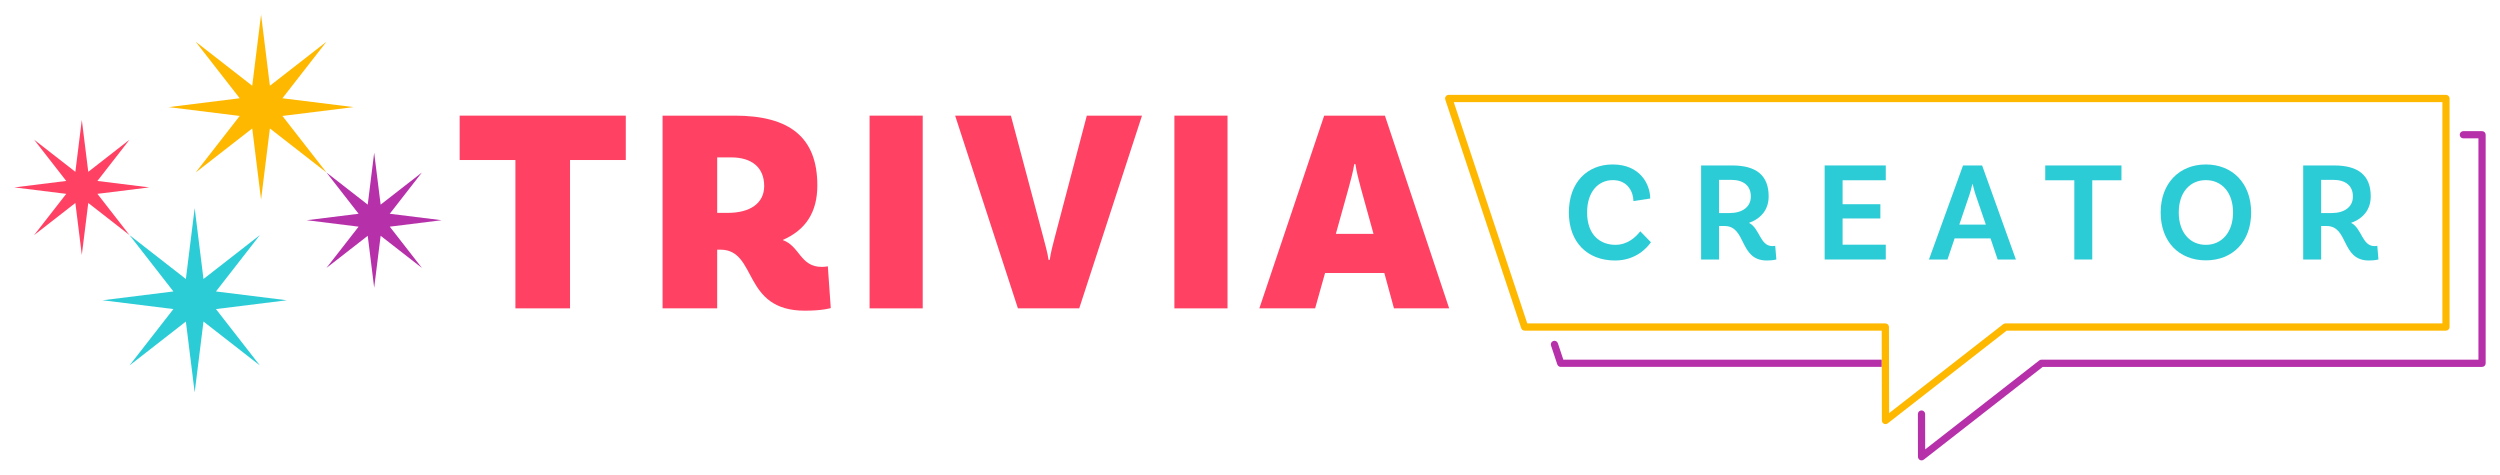 <?xml version="1.0" encoding="UTF-8"?><svg id="Layer_1" xmlns="http://www.w3.org/2000/svg" viewBox="0 0 2000 380"><defs><style>.cls-1{fill:#ffb800;}.cls-2{fill:#ff4264;}.cls-3{fill:#b630aa;}.cls-4{fill:#2cccd7;}</style></defs><path class="cls-3" d="M1505.44,293.52h-256.86c-1.25,0-2.35-.8-2.75-1.98l-5.02-15.1c-.5-1.52,.32-3.15,1.83-3.66,1.51-.5,3.15,.32,3.66,1.83l4.36,13.12h254.77v5.78Z"/><path class="cls-3" d="M1537.27,368.32c-.43,0-.86-.1-1.27-.29-.99-.49-1.62-1.49-1.63-2.6l-.06-34.19c0-1.6,1.29-2.9,2.89-2.9h0c1.6,0,2.89,1.29,2.89,2.89l.05,28.28,91.25-71.16c.51-.4,1.14-.61,1.78-.61h349.58V110.69h-12.07c-1.6,0-2.89-1.29-2.89-2.89s1.29-2.89,2.89-2.89h14.96c1.6,0,2.89,1.29,2.89,2.89v182.83c0,1.6-1.29,2.89-2.89,2.89h-351.47l-95.13,74.18c-.52,.41-1.15,.61-1.78,.61Z"/><path class="cls-1" d="M1508.41,339.31c-.43,0-.86-.1-1.27-.29-.99-.49-1.62-1.49-1.63-2.6l-.13-71.91h-285.67c-1.25,0-2.35-.8-2.75-1.98l-60.74-182.83c-.29-.88-.14-1.85,.4-2.6,.54-.75,1.42-1.2,2.34-1.2h797.81c1.6,0,2.89,1.29,2.89,2.89v182.83c0,1.6-1.29,2.89-2.89,2.89h-351.47l-95.13,74.18c-.52,.41-1.15,.61-1.78,.61Zm-286.6-80.58h286.47c1.6,0,2.89,1.29,2.89,2.89l.12,68.89,91.26-71.16c.51-.4,1.14-.61,1.78-.61h349.58V81.68h-790.91l58.82,177.05Z"/><g><polygon class="cls-2" points="103.63 111.74 77.92 144.76 119.45 149.92 77.92 155.08 103.63 188.1 70.62 162.38 65.45 203.92 60.29 162.38 27.27 188.1 52.99 155.08 11.46 149.92 52.99 144.76 27.27 111.74 60.29 137.46 65.45 95.93 70.62 137.46 103.63 111.74"/><polygon class="cls-3" points="337.53 137.99 311.81 171.01 353.34 176.17 311.81 181.33 337.53 214.35 304.51 188.63 299.34 230.17 294.18 188.63 261.16 214.35 286.88 181.33 245.35 176.17 286.88 171.01 261.16 137.99 294.18 163.71 299.34 122.17 304.51 163.71 337.53 137.99"/><polygon class="cls-4" points="207.89 188.06 172.76 233.16 229.49 240.21 172.76 247.26 207.89 292.36 162.79 257.23 155.74 313.96 148.69 257.23 103.59 292.36 138.72 247.26 81.99 240.21 138.72 233.16 103.59 188.06 148.69 223.19 155.74 166.46 162.79 223.19 207.89 188.06"/><polygon class="cls-1" points="261.18 33.36 225.93 78.61 282.85 85.69 225.93 92.76 261.18 138.01 215.92 102.76 208.85 159.69 201.78 102.76 156.52 138.01 191.77 92.76 134.85 85.69 191.77 78.61 156.52 33.36 201.78 68.61 208.85 11.68 215.92 68.61 261.18 33.36"/></g><g><path class="cls-4" d="M1320.18,158.81l-13.45,2.05c0-7.07-4.45-16.76-16.42-16.76s-20.63,9.58-20.63,25.88c0,18.47,10.94,25.88,22.68,25.88,9.69,0,16.42-6.27,19.84-10.83l8.55,8.78c-3.08,4.33-11.97,14.59-28.73,14.59-22,0-36.93-14.48-36.93-38.42s14.59-38.42,35-38.42c22.12,0,29.98,15.85,30.09,27.25Z"/><path class="cls-4" d="M1421.07,207.6s-2.96,.8-7.64,.8c-22.34,0-16.07-27.59-33.85-27.59h-4.33v26.79h-14.36v-75.24h24.74c18.92,0,29.3,7.52,29.3,24.74,0,10.49-5.93,17.67-15.73,21.2,8.67,4.33,8.78,18.58,18.7,18.58,1.25,0,2.28-.23,2.28-.23l.91,10.94Zm-37.39-37.16c9.92,0,16.99-4.67,16.99-13.22s-5.7-13.34-15.85-13.34h-9.58v26.56h8.43Z"/><path class="cls-4" d="M1474.08,144.22v19.15h30.21v11.4h-30.21v20.98h34.54v11.85h-48.9v-75.24h48.9v11.85h-34.54Z"/><path class="cls-4" d="M1592.42,190.73h-28.73l-5.7,16.87h-14.82l27.25-75.24h15.27l27.02,75.24h-14.59l-5.7-16.87Zm-3.76-11.06l-8.21-23.94c-.8-2.28-1.6-5.47-2.28-8.32h-.34c-.57,2.85-1.48,6.04-2.28,8.44l-8.09,23.82h21.2Z"/><path class="cls-4" d="M1659.45,144.22h-23.26v-11.85h60.99v11.85h-23.37v63.38h-14.36v-63.38Z"/><path class="cls-4" d="M1800.92,169.99c0,23.48-14.93,38.3-36.25,38.3s-36.14-14.82-36.14-38.3,15.05-38.42,36.14-38.42,36.25,14.82,36.25,38.42Zm-14.48,0c0-16.19-9.12-25.88-21.77-25.88s-21.66,9.69-21.66,25.88,9.12,25.88,21.66,25.88,21.77-9.8,21.77-25.88Z"/><path class="cls-4" d="M1902.73,207.6s-2.96,.8-7.64,.8c-22.34,0-16.07-27.59-33.85-27.59h-4.33v26.79h-14.36v-75.24h24.74c18.92,0,29.3,7.52,29.3,24.74,0,10.49-5.93,17.67-15.73,21.2,8.67,4.33,8.78,18.58,18.7,18.58,1.25,0,2.28-.23,2.28-.23l.91,10.94Zm-37.39-37.16c9.92,0,16.99-4.67,16.99-13.22s-5.7-13.34-15.85-13.34h-9.58v26.56h8.43Z"/></g><g><path class="cls-2" d="M412.34,128.02h-44.62v-35.51h132.91v35.51h-44.62v118.67h-43.68v-118.67Z"/><path class="cls-2" d="M664.61,246.45s-6.31,2.1-20.79,2.1c-50.46,0-37.61-48.82-67.51-48.82h-2.57v46.95h-43.68V92.51h57.7c43.92,0,66.11,17.29,66.11,55.83,0,21.49-9.34,35.74-27.8,43.68,13.78,4.67,14.02,21.49,31.3,21.49,2.57,0,4.9-.47,4.9-.47l2.34,33.4Zm-82.46-76.15c17.99,0,29.2-7.71,29.2-21.49,0-14.95-10.04-22.89-26.39-22.89h-11.21v44.38h8.41Z"/><path class="cls-2" d="M695.66,92.51h42.51V246.69h-42.51V92.51Z"/><path class="cls-2" d="M834.41,188.99c1.4,5.37,3.74,13.55,4.44,18.92h.93c.7-5.37,2.8-13.55,4.21-18.69l25.46-96.71h44.15l-50.22,154.17h-49.05l-50.23-154.17h44.62l25.69,96.47Z"/><path class="cls-2" d="M939.51,92.51h42.51V246.69h-42.51V92.51Z"/><path class="cls-2" d="M1107.46,218.42h-47.42l-7.94,28.26h-44.62l51.86-154.17h48.59l51.39,154.17h-44.15l-7.71-28.26Zm-8.64-31.3l-10.28-37.14c-1.4-5.14-3.5-13.31-4.21-18.69h-.93c-.7,5.37-3.04,13.55-4.44,18.92l-10.28,36.91h30.13Z"/></g></svg>